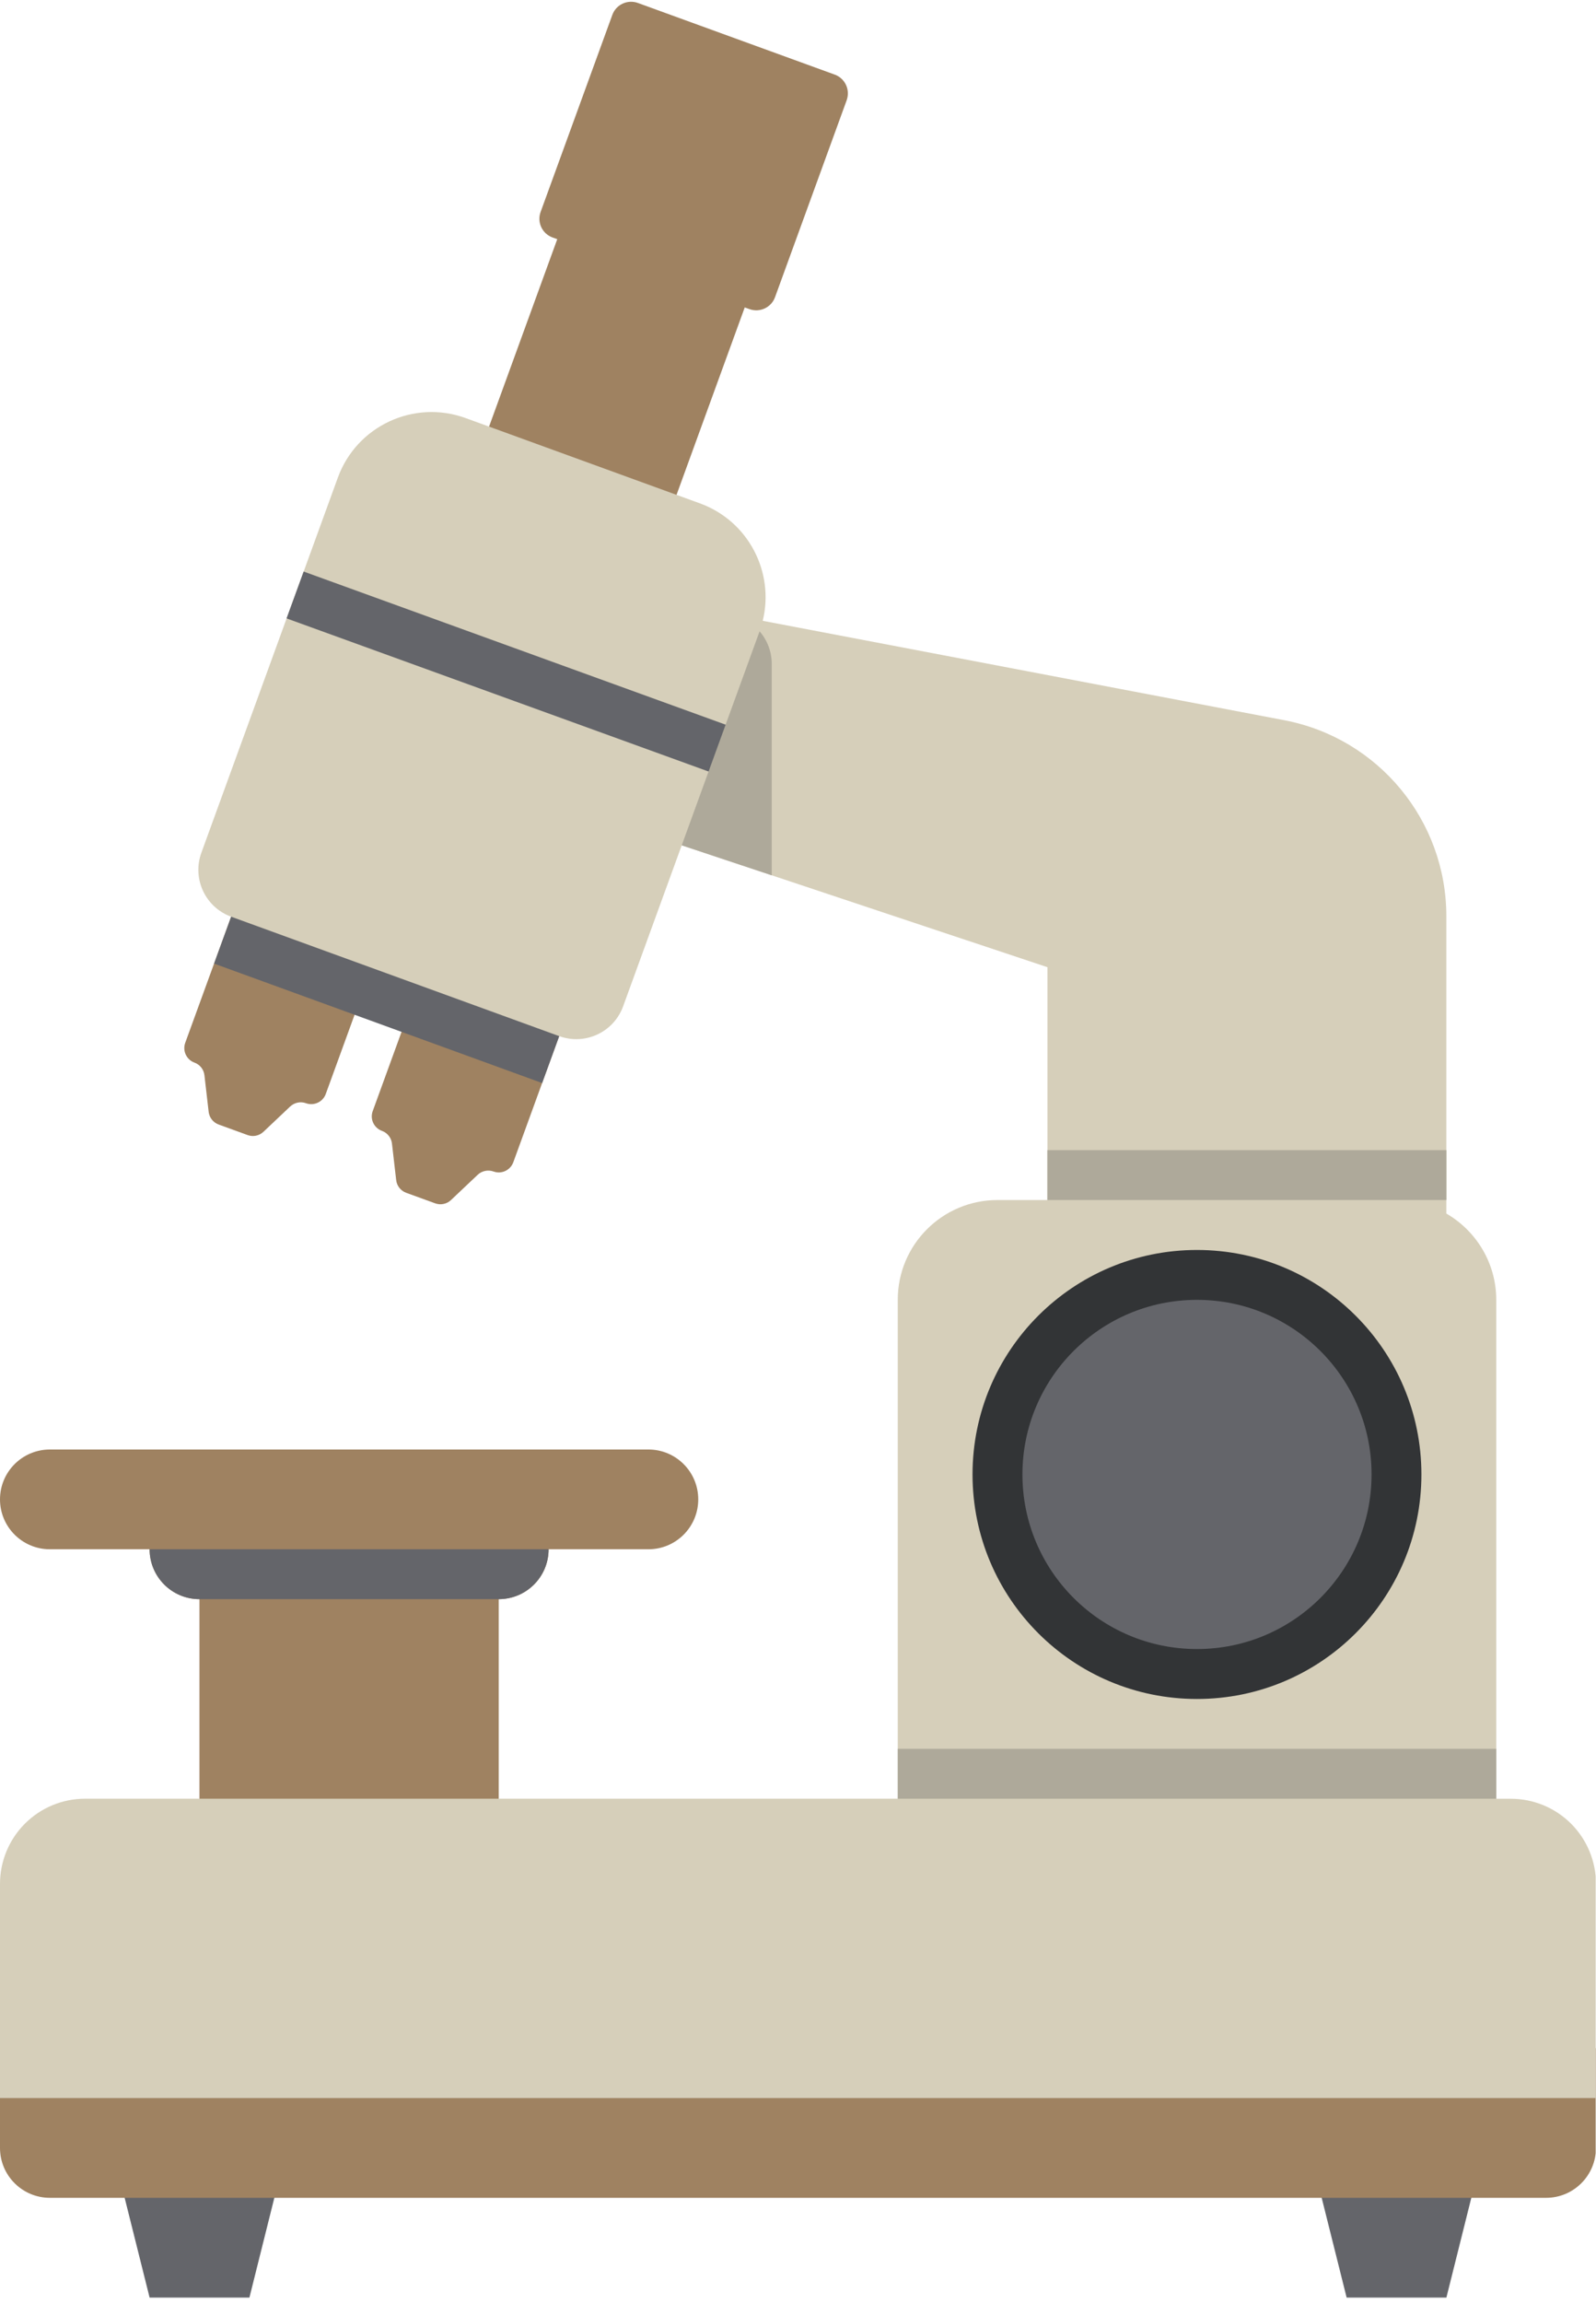 <?xml version="1.0" encoding="UTF-8"?><svg id="a" xmlns="http://www.w3.org/2000/svg" xmlns:xlink="http://www.w3.org/1999/xlink" viewBox="0 0 284.94 410.88"><defs><style>.c{fill:none;}.d{fill:#9f8261;}.e{fill:#323436;}.f{fill:#aea99a;}.g{fill:#d6cfba;}.h{fill:#64656a;}.i{clip-path:url(#b);}</style><clipPath id="b"><rect class="c" width="284.88" height="410.88"/></clipPath></defs><g class="i"><path class="h" d="M44.52,409.92H26.71l-8.91-35.6H53.43l-8.9,35.6Zm222.61-35.6h-35.62l8.91,35.6h17.81l8.9-35.6Zm0,0"/><path class="d" d="M151.16,17.89l-12.79,35.13c-.67,1.85-2.72,2.8-4.57,2.13l-.84-.3-18.27,50.18-33.47-12.18,18.27-50.18-.84-.3c-1.85-.67-2.81-2.71-2.13-4.56L109.32,2.66c.67-1.85,2.72-2.8,4.57-2.13l35.14,12.78c1.85,.67,2.8,2.72,2.13,4.57h0ZM43.37,157.77l-10.3,28.28c-.52,1.43,.22,3.01,1.64,3.53,.98,.35,1.68,1.23,1.79,2.27l.75,6.51c.12,1.04,.81,1.91,1.79,2.27l5.17,1.88c.98,.36,2.07,.13,2.83-.59l4.76-4.5c.76-.71,1.85-.95,2.83-.59,1.43,.51,3.01-.22,3.53-1.65l10.3-28.29c.52-1.43-.21-3-1.64-3.52l-19.93-7.25c-1.43-.52-3.01,.22-3.53,1.64h0Zm33.47,12.18l-10.3,28.29c-.52,1.43,.22,3,1.65,3.52,.98,.36,1.68,1.24,1.79,2.27l.75,6.51c.12,1.04,.81,1.91,1.79,2.27l5.17,1.88c.98,.36,2.08,.13,2.83-.59l4.76-4.5c.75-.71,1.85-.94,2.83-.59,1.43,.52,3-.22,3.53-1.64l10.3-28.29c.52-1.43-.22-3.01-1.65-3.53l-19.93-7.25c-1.43-.51-3.01,.22-3.53,1.65h0Zm38.92,88.66H8.91c-4.92,0-8.91,3.98-8.91,8.9s3.99,8.9,8.91,8.9H26.71c0,4.91,3.98,8.9,8.9,8.9v53.41h53.43v-53.41c4.92,0,8.91-3.98,8.91-8.9h17.81c4.92,0,8.9-3.98,8.9-8.9s-3.98-8.9-8.9-8.9h0Zm169.18,106.81H0v17.8c0,4.92,3.99,8.9,8.91,8.9H276.03c4.92,0,8.9-3.99,8.9-8.9v-17.8Zm0,0"/><path class="h" d="M96.79,193.23l-58.57-21.31,9.14-25.09,58.57,21.31-9.14,25.09Zm1.16,83.18H26.71c0,4.91,3.98,8.9,8.9,8.9h53.43c4.92,0,8.9-3.98,8.9-8.9h0Zm0,0"/><path class="g" d="M284.94,336.11v38.21H0v-38.21c0-4.03,1.6-7.9,4.45-10.75,2.85-2.85,6.71-4.45,10.75-4.45H160.28v-89.01c0-9.83,7.97-17.8,17.81-17.8h8.91v-41.54l-65.29-21.75-10.46,28.73c-1.68,4.62-6.79,7-11.41,5.32l-58.57-21.31c-4.62-1.68-7-6.79-5.32-11.41l24.36-66.91c3.36-9.24,13.58-14,22.82-10.64l41.84,15.22c8.62,3.14,13.34,12.24,11.2,20.95l93.1,17.73c16.8,3.2,28.95,17.88,28.95,34.97v53.05c5.32,3.08,8.91,8.82,8.91,15.4v89.01h2.61c4.03,0,7.9,1.6,10.75,4.45,2.85,2.85,4.45,6.72,4.45,10.75h0Zm0,0"/></g><path class="h" d="M129.07,138.58l-77.91-28.25,3.05-8.36,77.9,28.25-3.04,8.36Zm0,0"/><path class="f" d="M137.78,118.43v37.74l-16.07-5.35,13.9-38.18s0,0,0-.01c1.36,1.57,2.17,3.61,2.17,5.81h0Zm120.45,86.77h-71.24v8.9h71.24v-8.9Zm8.9,106.81h-106.85v8.9h106.85v-8.9Zm0,0"/><path class="e" d="M253.77,263.06c0,22.12-17.94,40.06-40.07,40.06s-40.07-17.93-40.07-40.06,17.94-40.05,40.07-40.05,40.07,17.93,40.07,40.05h0Zm0,0"/><path class="h" d="M244.87,263.06c0,17.2-13.95,31.15-31.17,31.15s-31.16-13.95-31.16-31.15,13.95-31.15,31.16-31.15,31.17,13.95,31.17,31.15h0Zm0,0"/></svg>